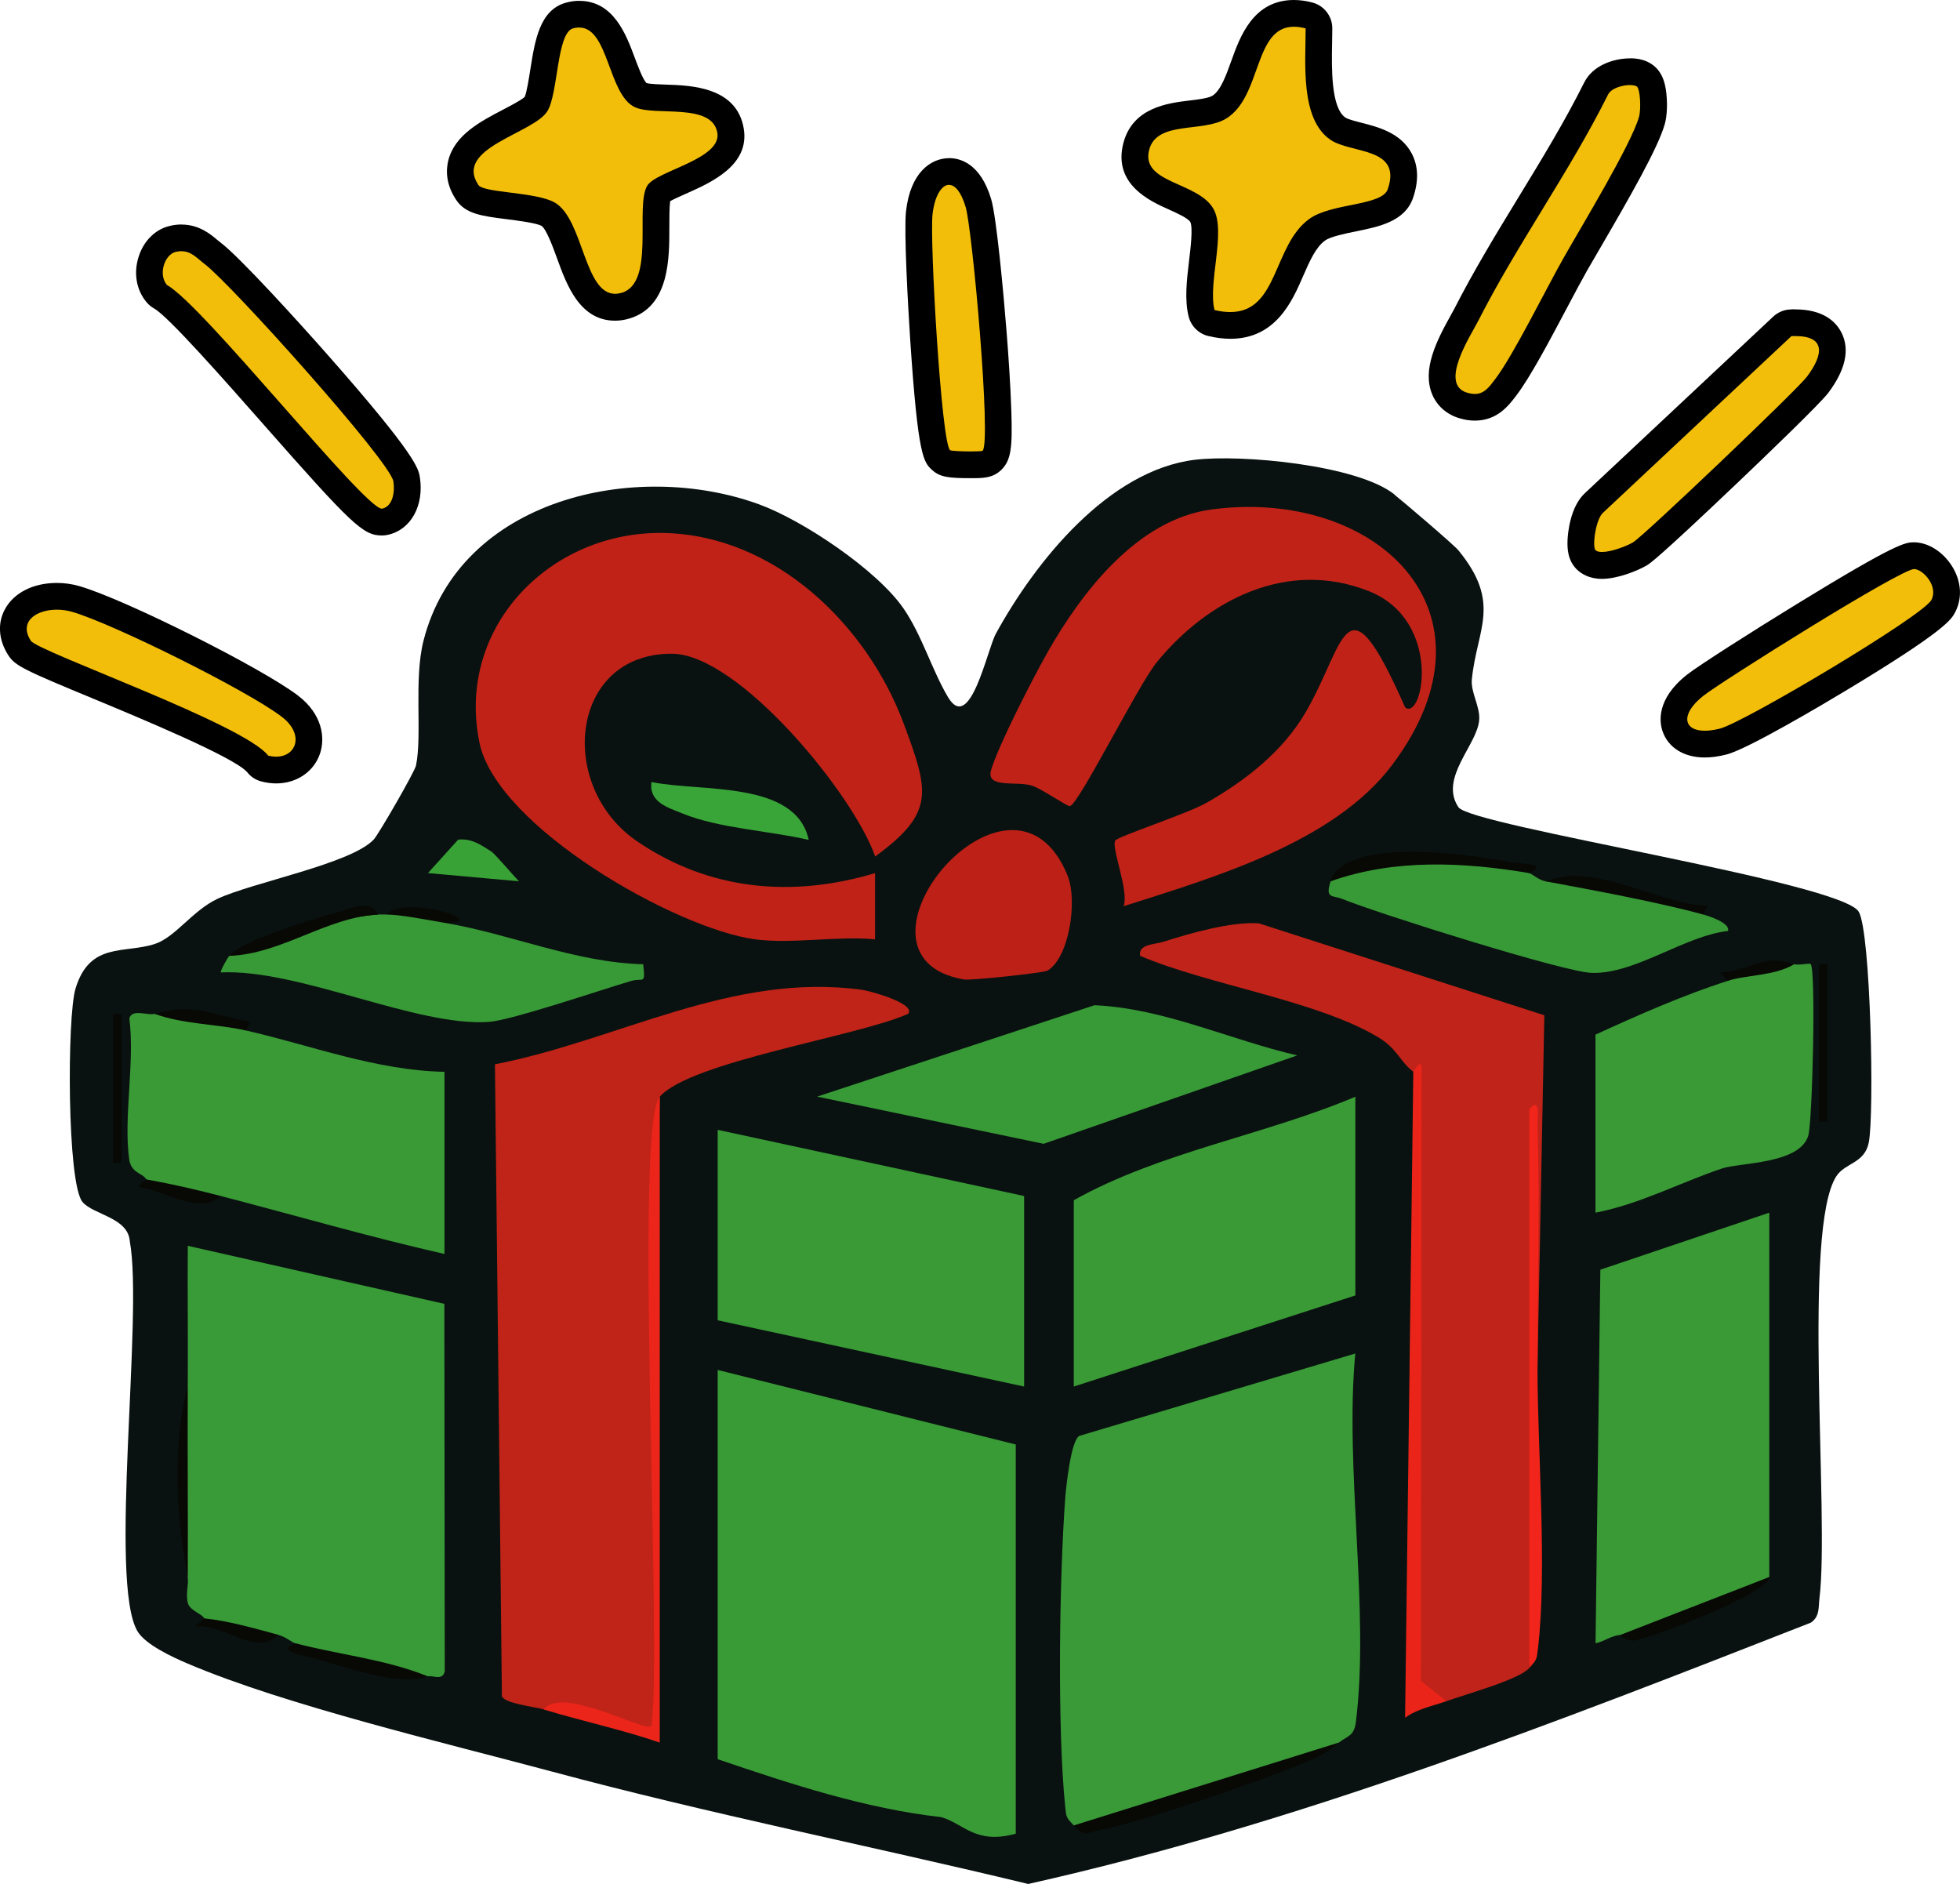 <?xml version="1.0" encoding="UTF-8"?>
<svg id="Layer_2" data-name="Layer 2" xmlns="http://www.w3.org/2000/svg" viewBox="0 0 293.2 281.82">
  <defs>
    <style>
      .cls-1 {
        fill: #f2be0a;
      }

      .cls-2 {
        fill: #091210;
      }

      .cls-3 {
        fill: #389a37;
      }

      .cls-4 {
        fill: #3a9b36;
      }

      .cls-5 {
        fill: #080805;
      }

      .cls-6 {
        fill: #eb241a;
      }

      .cls-7 {
        fill: #389a36;
      }

      .cls-8 {
        fill: #39a237;
      }

      .cls-9 {
        fill: #ec251b;
      }

      .cls-10 {
        fill: #39a538;
      }

      .cls-11 {
        fill: #399b36;
      }

      .cls-12 {
        fill: #c12218;
      }

      .cls-13 {
        fill: #c02318;
      }

      .cls-14 {
        fill: #f1251b;
      }

      .cls-15 {
        fill: #399a36;
      }

      .cls-16 {
        fill: #399a37;
      }

      .cls-17 {
        fill: #399b37;
      }

      .cls-18 {
        fill: #bc2017;
      }

      .cls-19 {
        fill: #c02319;
      }
    </style>
  </defs>
  <g id="Layer_1-2" data-name="Layer 1">
    <path class="cls-2" d="M208.59,73.99c1.35,1.07,8.86,7.46,9.59,8.35,6.5,7.93,2.74,11.75,2,19.27-.19,1.97,1.22,4.02,1.1,6.02-.22,3.75-6.05,8.72-3.11,13.12,1.88,2.81,57.48,11.24,59.9,15.66,1.78,3.25,2.32,30.13,1.49,34.47-.62,3.18-3.52,3.02-4.85,5.06-5.13,7.9-1.02,50.85-2.53,63.12-.17,1.36.07,2.75-1.29,3.67-38.35,15.02-76.7,30.05-117.07,39.09-23.69-5.72-47.72-10.49-71.24-16.81-15.92-4.27-39.92-9.94-54.47-16.14-2.23-.95-6.34-2.83-7.54-4.85-4.35-7.28.89-47.29-1.15-58.31-.22-3.6-5.48-3.99-7.08-5.91-2.32-2.79-2.32-27.73-1.04-31.93,2.14-7.03,7.31-5.16,11.9-6.68,3.03-1,5.62-5,9.36-6.75,5.24-2.45,19.97-5.23,23.35-8.86.75-.81,6.13-10.14,6.32-11.06.95-4.58-.35-12.86,1.12-18.66,5.4-21.28,31.71-27.16,50.22-20.41,6.58,2.4,17.65,9.84,21.59,15.57,2.74,3.98,4.19,9.06,6.62,13.21,3.33,5.67,5.88-7.04,7.2-9.45,5.92-10.8,16.84-24.42,29.75-26,6.99-.85,24.33.77,29.86,5.18Z"/>
    <g>
      <path class="cls-1" d="M184.05,48.68c-.87,0-1.82-.12-2.81-.35-.73-.17-1.3-.73-1.48-1.46-.54-2.15-.21-4.92.1-7.59.32-2.72.69-5.79-.08-7.09-.67-1.13-2.44-1.92-4.15-2.69-2.71-1.21-6.81-3.05-5.65-7.57,1.04-4.04,5.16-4.54,8.17-4.9,1.6-.19,3.25-.39,4.24-.99,1.85-1.12,2.78-3.72,3.69-6.25,1.25-3.47,2.8-7.8,7.49-7.8.71,0,1.47.11,2.26.32.87.23,1.48,1.02,1.49,1.93,0,.69-.01,1.44-.03,2.24-.09,4.52-.21,10.72,2.9,12.79.65.43,1.86.74,3.03,1.04,2.33.6,4.97,1.27,6.19,3.54.75,1.39.78,3.1.1,5.09-.84,2.44-3.83,3.05-7,3.69-1.99.4-4.24.86-5.43,1.71-1.86,1.33-2.88,3.68-3.96,6.16-1.58,3.64-3.55,8.17-9.06,8.17Z"/>
      <path d="M193.56,4c.53,0,1.11.08,1.75.25.02,4.99-.88,13.59,3.76,16.69,3.11,2.07,10.7,1.05,8.53,7.36-.87,2.52-8.36,2.04-11.7,4.42-5.51,3.93-4.62,13.96-11.86,13.96-.7,0-1.49-.09-2.36-.3-1.02-4.06,1.81-11.84-.2-15.21-2.37-3.99-10.86-3.75-9.58-8.74,1.14-4.43,8.01-2.56,11.5-4.68,5.39-3.26,4.11-13.75,10.14-13.75M193.56,0h0c-6.1,0-8.07,5.49-9.37,9.12-.79,2.19-1.6,4.46-2.84,5.21-.61.37-2.18.56-3.44.71-3.18.38-8.49,1.03-9.87,6.39-1.58,6.16,4.06,8.68,6.77,9.89,1.16.52,2.9,1.3,3.25,1.89.41.83.04,3.96-.19,5.83-.34,2.85-.69,5.8-.06,8.31.37,1.45,1.51,2.58,2.96,2.92,1.15.27,2.25.41,3.27.41,6.82,0,9.27-5.64,10.89-9.37.97-2.22,1.88-4.32,3.29-5.33.84-.6,3.05-1.05,4.67-1.38,3.41-.69,7.28-1.48,8.49-5,.87-2.54.8-4.79-.23-6.7-1.64-3.04-5-3.9-7.46-4.53-.81-.21-2.04-.52-2.41-.77-2.19-1.46-2.08-7.48-2.01-11.08.02-.82.03-1.59.03-2.29,0-1.81-1.23-3.39-2.97-3.85-.96-.26-1.9-.38-2.78-.38h0Z"/>
    </g>
    <g>
      <path class="cls-1" d="M92,45.96c-3.9,0-5.44-4.22-6.79-7.95-.87-2.4-1.86-5.11-3.17-5.93-1.05-.65-3.91-1.01-6-1.28-3.27-.41-5.25-.66-6.14-2.01-.96-1.44-1.26-2.9-.89-4.33.75-2.93,4-4.63,7.14-6.27,1.53-.8,3.62-1.89,4.04-2.62.47-.81.83-3.05,1.11-4.86.65-4.09,1.2-7.62,3.85-8.37.51-.15,1.02-.22,1.51-.22,3.74,0,5.15,3.79,6.39,7.14.73,1.98,1.65,4.44,2.77,4.97.68.32,2.35.37,3.83.42,3.74.13,8.86.3,9.63,4.9.66,3.97-3.85,5.97-7.47,7.58-1.18.52-2.95,1.31-3.31,1.73-.38.64-.38,3.16-.37,5.01.01,4.67.03,10.48-4.56,11.85-.53.16-1.05.24-1.56.24Z"/>
      <path d="M86.66,4.12c4.39,0,4.3,10.03,8.31,11.91,3,1.41,11.57-.74,12.34,3.84.66,3.94-9.14,5.69-10.48,7.9-1.88,3.09,1.24,14.52-3.83,16.03-.35.1-.68.15-.99.15-4.6,0-4.74-10.98-8.91-13.58-2.72-1.69-10.72-1.47-11.54-2.7-3.72-5.6,8.37-7.7,10.36-11.1,1.6-2.74,1.36-11.62,3.79-12.32.34-.1.66-.14.96-.14M86.66.12h0c-.68,0-1.37.1-2.06.3-3.87,1.11-4.58,5.62-5.27,9.99-.2,1.27-.53,3.36-.83,4.08-.52.49-2.17,1.35-3.28,1.93-3.37,1.76-7.18,3.76-8.15,7.55-.35,1.38-.44,3.52,1.17,5.93,1.4,2.11,3.85,2.42,7.56,2.89,1.55.2,4.43.56,5.21,1,.73.48,1.78,3.36,2.34,4.91,1.42,3.91,3.37,9.27,8.67,9.27.7,0,1.42-.11,2.13-.32,6.01-1.8,5.99-9,5.98-13.77,0-1.19,0-2.9.12-3.79.6-.33,1.64-.79,2.38-1.12,3.8-1.69,9.54-4.25,8.63-9.74-1.04-6.22-7.87-6.45-11.54-6.57-.98-.03-2.44-.08-3-.23-.56-.54-1.32-2.61-1.79-3.86-1.25-3.36-3.13-8.44-8.26-8.44h0Z"/>
    </g>
    <g>
      <path class="cls-1" d="M220.62,60.93c-.54,0-1.09-.08-1.69-.26-1.73-.5-2.5-1.61-2.85-2.46-1.15-2.81.71-6.54,2.72-10.12.22-.39.41-.73.54-.98,2.89-5.69,6.28-11.25,9.56-16.62,3.4-5.58,6.92-11.35,9.85-17.21.96-2.01,3.66-2.55,5.1-2.55.88,0,1.6.19,2.13.55,2,1.37,1.27,6.25,1.12,6.77-.96,3.34-5.04,10.47-9.49,18.12-.77,1.32-1.44,2.48-1.95,3.36-.84,1.48-1.91,3.51-3.05,5.66-2.53,4.77-5.39,10.18-7.37,12.78-1.03,1.34-2.27,2.97-4.62,2.97Z"/>
      <path d="M243.85,12.73c.44,0,.81.07,1,.2.51.35.67,3.37.33,4.56-1.19,4.17-8.61,16.38-11.25,21.04-2.68,4.72-7.52,14.59-10.28,18.21-.93,1.23-1.65,2.19-3.03,2.19-.33,0-.71-.06-1.13-.18-4.32-1.25.56-8.62,1.63-10.73,5.86-11.53,13.63-22.25,19.42-33.85.46-.97,2.15-1.45,3.31-1.45M243.85,8.73h0c-2.36,0-5.58.97-6.9,3.68-2.89,5.78-6.38,11.51-9.76,17.04-3.3,5.41-6.71,11-9.64,16.75-.12.24-.3.55-.5.91-2.24,4-4.31,8.21-2.82,11.85.73,1.77,2.2,3.06,4.14,3.62.78.23,1.52.34,2.25.34,3.35,0,5.05-2.24,6.18-3.72,2.11-2.76,5.01-8.25,7.58-13.1,1.13-2.13,2.2-4.15,3.02-5.6.5-.88,1.17-2.03,1.94-3.34,4.52-7.76,8.67-15.01,9.69-18.57.41-1.43.35-3.25.3-3.96-.11-1.7-.46-3.81-2.22-5.01-.87-.6-1.97-.9-3.26-.9h0Z"/>
    </g>
    <g>
      <path class="cls-1" d="M57.12,78.1c-1.9,0-4.02-2.09-16.22-15.95-6.46-7.33-14.49-16.45-16.86-17.74-.22-.12-.41-.27-.57-.46-1.09-1.28-1.41-3.12-.84-4.92.53-1.68,1.7-2.9,3.12-3.26.48-.12.95-.19,1.41-.19,1.88,0,3.07,1,4.03,1.81.21.17.42.35.64.52,2.76,2.08,28.34,29.46,29.01,33.81.41,2.62-.43,5.72-3.23,6.33-.14.03-.34.05-.48.05Z"/>
      <path d="M27.16,37.58c1.47,0,2.32,1.06,3.46,1.92,3.93,2.96,27.77,29.53,28.23,32.52.25,1.62-.12,3.74-1.68,4.07-.02,0-.04,0-.06,0-2.6,0-26.84-30.58-32.13-33.45-1.35-1.58-.36-4.53,1.26-4.95.33-.08.63-.12.91-.12M27.16,33.58h0c-.62,0-1.26.08-1.9.25-2.1.54-3.8,2.26-4.53,4.6-.78,2.46-.32,5.01,1.23,6.82.32.37.7.68,1.13.92,2.15,1.22,10.67,10.9,16.31,17.3,13.27,15.07,14.93,16.63,17.72,16.63.31,0,.61-.03.91-.1,3.42-.74,5.43-4.36,4.78-8.59-.2-1.29-.5-3.25-13.77-18.3-4.3-4.88-13.18-14.66-16.01-16.8-.19-.15-.38-.3-.56-.45-1.01-.85-2.71-2.27-5.31-2.27h0Z"/>
    </g>
    <g>
      <path class="cls-1" d="M239.64,84.57c-1.01,0-1.81-.29-2.38-.87-.59-.59-.83-1.43-.77-2.8,0-.17.2-4.13,2.01-5.73l28.11-26.35c.35-.33.8-.52,1.28-.54.23,0,.44-.01.65-.01,2.63,0,4.36.8,5.16,2.39.89,1.79.29,4.11-1.79,6.88-1.31,1.75-24.45,24.05-26.59,25.3-1.19.7-3.81,1.72-5.67,1.72Z"/>
      <path d="M268.55,50.27c4.52,0,4.29,2.7,1.76,6.07-1.52,2.03-24.46,23.87-26.01,24.78-1.04.61-3.28,1.45-4.66,1.45-.43,0-.77-.08-.97-.28-.5-.5.01-4.66,1.17-5.63l28.14-26.38c.19,0,.38-.01.56-.01M268.55,46.27h0c-.24,0-.48,0-.74.02-.95.04-1.86.42-2.56,1.08l-28.1,26.34c-2.33,2.09-2.63,6.28-2.66,7.12-.05,1.22.03,2.98,1.35,4.31.66.66,1.86,1.45,3.8,1.45,2.38,0,5.36-1.23,6.68-2,.43-.25,1.57-.92,13.75-12.52,3.64-3.46,12.23-11.7,13.43-13.31,2.58-3.44,3.24-6.46,1.98-8.98-.8-1.59-2.65-3.5-6.95-3.5h0Z"/>
    </g>
    <g>
      <path class="cls-1" d="M41.32,115.19c-.55,0-1.13-.08-1.7-.22-.43-.11-.81-.36-1.08-.71-1.94-2.52-15.58-8.17-23.72-11.55-9.88-4.1-11.22-4.75-11.88-5.77-1.45-2.24-.9-4-.43-4.85.96-1.78,3.26-2.88,6-2.88.96,0,1.92.13,2.83.4,6.51,1.88,26.87,12.08,32.04,16.05,2.8,2.15,3.18,4.74,2.6,6.45-.64,1.88-2.47,3.1-4.66,3.1Z"/>
      <path d="M8.5,91.2c.75,0,1.52.1,2.28.32,6.17,1.79,26.27,11.79,31.38,15.71,3.41,2.61,2.19,5.96-.84,5.96-.37,0-.78-.05-1.2-.16-3.66-4.74-34.43-15.53-35.51-17.18-1.84-2.84.77-4.65,3.89-4.65M8.5,87.2h0c-3.52,0-6.43,1.47-7.76,3.93-1.15,2.11-.96,4.63.51,6.9,1.02,1.58,2.41,2.22,12.79,6.52,6.79,2.82,20.92,8.68,22.93,10.95.54.7,1.28,1.18,2.15,1.4.74.19,1.48.29,2.2.29,3.06,0,5.63-1.75,6.55-4.46.8-2.36.36-5.89-3.28-8.67-5.42-4.15-25.9-14.41-32.7-16.38-1.1-.32-2.24-.48-3.39-.48h0Z"/>
    </g>
    <g>
      <path class="cls-1" d="M255.01,111.32c-3.18,0-4.15-1.8-4.41-2.57-.32-.92-.66-3.38,3.02-6.27.25-.19,29.33-19.35,32.73-19.35.06,0,.14,0,.2,0,1.71.15,3.22,1.6,3.97,2.97.84,1.54.9,3.21.17,4.59-1.79,3.37-29.36,19.33-32.9,20.24-1,.26-1.93.39-2.77.39Z"/>
      <path d="M286.35,85.12s.02,0,.03,0c1.42.12,3.59,2.66,2.54,4.63-1.28,2.41-27.98,18.3-31.63,19.24-.87.22-1.63.32-2.28.32-3.23,0-3.66-2.52-.16-5.26,2.75-2.16,29.44-18.93,31.5-18.93M286.35,81.12h0c-1.29,0-2.51,0-17.58,9.25-6.53,4-14.65,9.17-16.39,10.54-4.69,3.69-4.13,7.17-3.67,8.49.85,2.45,3.2,3.91,6.3,3.91,1.01,0,2.11-.15,3.27-.45,3.19-.82,14.41-7.49,17.77-9.51,14.95-9,15.86-10.7,16.4-11.72,1.05-1.98.99-4.34-.18-6.48-1.22-2.25-3.4-3.83-5.56-4.01-.11,0-.26-.02-.37-.02h0Z"/>
    </g>
    <g>
      <path class="cls-1" d="M145.24,69.54c-3.67,0-3.98-.28-4.45-.71-.71-.64-1.51-1.37-2.62-17.96-.5-7.53-.9-16.75-.65-19.01.42-3.82,2.13-6.19,4.46-6.19,1.36,0,3.22.82,4.39,4.72.61,2.04,1.6,11.54,2.23,19.46,1.38,17.52.56,18.3-.23,19.05-.63.6-1.28.65-3.13.65Z"/>
      <path d="M141.98,27.66c.86,0,1.78.99,2.47,3.29,1.02,3.4,3.87,35.22,2.54,36.48-.07.07-.85.1-1.76.1-1.34,0-2.97-.07-3.11-.19-1.31-1.19-3.06-31.36-2.62-35.28.3-2.7,1.34-4.41,2.47-4.41M141.98,23.66h0c-2.69,0-5.79,2.09-6.45,7.96-.32,2.9.28,13.94.64,19.37,1.16,17.39,2,18.15,3.26,19.31,1.17,1.06,2.41,1.23,5.8,1.23,1.81,0,3.25,0,4.51-1.2,1.52-1.44,1.72-3.36,1.55-8.78-.12-3.89-.45-8.61-.71-11.88-.45-5.72-1.51-17.23-2.31-19.88-1.6-5.35-4.64-6.14-6.31-6.14h0Z"/>
    </g>
    <path class="cls-13" d="M81.35,255.71c-1.31-.4-5.96-.88-6.27-2l-1.04-94.5c18.53-3.62,35.39-13.79,54.89-11.15,1.2.16,8.11,2.06,6.93,3.59-7.44,3.36-32.54,7.14-37.16,12.4-.82,31.52-1.03,63.09-.63,94.71-5.39-1.32-10.97-2.33-16.71-3.04Z"/>
    <path class="cls-11" d="M107.36,263.15v-58.22s44.59,11.15,44.59,11.15v58.22c-6.05,1.65-7.71-1.48-11.15-2.48-11.4-1.28-22.57-4.97-33.45-8.67Z"/>
    <path class="cls-16" d="M160.63,273.06c-1.17-1.23-1.12-1.19-1.3-2.97-1.18-11.68-.86-34.07.02-46,.14-1.87.87-8.63,2.11-9.3l41.28-12.32c-1.62,17.25,2.17,38.37.09,55.13-.26,2.1-1.23,2.05-2.56,3.08-12.69,5.07-26.28,10.45-39.64,12.39Z"/>
    <path class="cls-19" d="M211.42,160.33c-2.1-1.64-2.38-3.47-5.32-5.21-9.27-5.51-25.3-7.77-35.55-12.14-.3-1.77,2.15-1.68,3.44-2.09,4-1.28,10.21-3.06,14.33-2.77l42.7,13.75-1.03,53.06-.62-2.78c.71,15.95.51,31.74-.62,47.38-1.51,1.71-9.49,3.91-12.39,4.95l-4.23-.18c-.9-31.48-.81-62.71.28-93.7l-1.01-.26Z"/>
    <path class="cls-17" d="M28.09,207.41c.04-7-.04-14.05,0-21.05l38.38,8.68.06,54.95c-.31,1.52-1.88.54-2.53.78-6.66-.9-13.99-1.98-19.82-4.95-.5-.13-1.38-.94-2.48-1.24-3.79.66-7.84-.92-11.15-2.48-.2-.62-2.1-1.16-2.42-2.22-.42-1.42.15-2.9-.06-3.97-.88-9.48-1.15-19.02,0-28.49Z"/>
    <path class="cls-12" d="M112.94,140.51c-11.88-1.6-38.59-16.82-41.21-29.39-3.59-17.26,10.57-31.75,27.6-31.39,16.55.34,30.37,13.69,35.89,28.6,3.71,10.03,4.73,13.2-4.3,19.79-3.29-9.41-20.44-30.26-30.37-30.33-15.28-.1-17.37,19.83-5.19,28.1,10.86,7.37,23.23,8.41,35.54,4.72v9.9c-5.67-.54-12.45.74-17.95,0Z"/>
    <path class="cls-12" d="M168.07,135.56c.9-2.22-1.93-8.87-1.21-9.85.43-.6,10.77-4,13.61-5.61,5.84-3.33,11.44-7.68,14.88-13.61,6.02-10.38,5.88-20.97,14.85-.66,2.69,2.04,5.66-13.05-5.5-17.43-12.15-4.77-23.99,1.3-31.65,10.65-2.79,3.41-11.76,21.44-13.01,21.53-.46.04-4.07-2.5-5.56-3.02-2.3-.81-7.09.49-6.21-2.41,1.15-3.8,6.26-13.73,8.44-17.58,5.12-9.03,13.46-19.87,24.47-21.35,24.44-3.3,44.44,15.1,27.07,38.21-8.74,11.64-26.77,16.85-40.18,21.13Z"/>
    <path class="cls-15" d="M242.38,244.57c-1.35.08-2.42,1.01-3.7,1.24l.72-55.88,25.27-8.53v54.5c-6.75,3.77-14.7,7.56-22.29,8.67Z"/>
    <polygon class="cls-15" points="153.2 178.91 153.2 207.41 107.36 197.5 107.36 169.01 153.2 178.91"/>
    <path class="cls-4" d="M202.75,193.78l-42.12,13.63v-27.87c12.93-7.24,28.41-9.69,42.12-15.48v29.73Z"/>
    <path class="cls-15" d="M23.13,151.66c4.96-.21,9.5.61,13.63,2.48,9.68,2.2,19.5,6,29.73,6.19v27.25c-11.22-2.55-22.32-5.77-33.45-8.67-3.85.57-7.93-.53-11.15-2.48-.55-1-2.28-.88-2.57-3.06-.86-6.3.87-14.45.03-21.03.4-1.49,2.69-.39,3.78-.68Z"/>
    <path class="cls-15" d="M268.4,144.23c.68.22,2.29-.23,2.47,0,.8,1.01.26,23.71-.38,25.7-1.36,4.23-10.2,3.95-12.92,4.87-6.27,2.11-12.32,5.34-18.9,6.6v-26.63c6.28-2.89,13.27-5.97,19.82-8.05,2.86-1.58,6.17-2.41,9.91-2.48Z"/>
    <path class="cls-3" d="M194.07,157.87l-37.95,13.23-33.88-7.06,41.49-13.67c10.4.46,20.25,5.18,30.34,7.51Z"/>
    <path class="cls-7" d="M56.58,136.8c.41-.02.83,0,1.24,0,2.82-.61,6.61-.69,8.67,1.24,9.83,1.65,19.56,5.95,29.73,6.2.35,3.21,0,1.97-1.81,2.5-4.55,1.34-17.86,5.87-21.24,6.12-10.88.78-28.36-7.93-40.12-7.4-.18-.12.94-2.11,1.24-2.47,7.47-3.5,14.91-5.57,22.3-6.19Z"/>
    <path class="cls-7" d="M228.76,130.61c.37.06,1.37,1.03,2.48,1.24,8.02-.19,16.25,2.22,23.54,4.95.75.2,4.11,1.25,3.71,2.46-6.56.75-13.91,6.49-20.39,6.27-4.25-.14-32.13-8.95-37.31-11.06-1.42-.58-2.61.03-1.74-2.62,8.64-5.4,20.5-3.77,29.73-1.24Z"/>
    <path class="cls-18" d="M156.67,145.21c-.55.31-11.42,1.49-12.47,1.31-20.1-3.46,7.02-36.18,15.48-15.6,1.6,3.9.19,12.5-3.02,14.29Z"/>
    <path class="cls-6" d="M211.42,160.33c.05.04,1.18-2.16,1.24-.62l-.11,91.74,3.82,3.02c-2.12.77-4.25,1.1-6.18,2.48l1.23-96.62Z"/>
    <path class="cls-9" d="M98.69,164.05v96.62c-5.68-1.96-11.61-3.2-17.34-4.95,2.72-3.67,15.18,3.5,16.1,2.47,1.66-11.91-2.66-89.68,1.25-94.14Z"/>
    <path class="cls-14" d="M230,204.93c.02,12.49,1.45,29.84.07,41.63-.21,1.79-.21,1.72-1.31,2.96v-83.61c1.75-2.01,1.21,1.38,1.24,2.45.36,12.14-.02,24.42,0,36.56Z"/>
    <path class="cls-10" d="M120.98,125.64c-5.89-1.38-13.43-1.71-18.93-3.97-2.14-.88-5.02-1.67-4.59-4.69,7.33,1.53,21.58-.3,23.52,8.66Z"/>
    <path class="cls-5" d="M200.27,260.67c-1.24.97-1.68,1.48-3.31,2.21-6.84,3.04-25.5,9.5-32.61,10.92-2.06.41-2.07,1-3.72-.74l39.64-12.39Z"/>
    <path class="cls-5" d="M199.03,131.84c2.25-6.86,21.51-3.95,27-2.84,1.04.21,6,.07,2.72,1.6-9.88-1.65-20.16-2.16-29.73,1.24Z"/>
    <path class="cls-8" d="M73.48,127.36c.56.35,3.33,3.65,4.16,4.47l-13.62-1.23,4.52-5c2.01-.21,3.35.76,4.94,1.76Z"/>
    <path class="cls-5" d="M231.24,131.84c7.39-2.96,16.53,3.39,24.23,3.66l-.69,1.29c-6.98-1.88-16.3-3.6-23.54-4.95Z"/>
    <path class="cls-5" d="M264.68,235.9c-.64,2.7-16.65,8.67-19.85,9.43-1.6.38-2.32-.77-2.45-.76l22.3-8.67Z"/>
    <path class="cls-5" d="M64.01,250.76c-4.35,1.65-12.64-1.57-17.59-2.86-.81-.21-5.36-.87-2.23-2.09,6.55,1.72,13.48,2.39,19.82,4.95Z"/>
    <path class="cls-5" d="M56.58,136.8c-7.8.42-14.45,5.92-22.3,6.19,2.01-2.35,12.68-5.55,16.36-6.57,1.81-.5,4.72-1.99,5.94.38Z"/>
    <path class="cls-5" d="M28.09,235.9c-1.68-8.65-2.37-19.78,0-28.49-.05,9.48.04,19.01,0,28.49Z"/>
    <rect class="cls-5" x="272.11" y="144.23" width="1.24" height="23.54"/>
    <rect class="cls-5" x="16.94" y="151.66" width="1.24" height="22.3"/>
    <path class="cls-5" d="M23.13,151.66c6.25-1.69,8.09.11,14.32,1.19l-.69,1.29c-4.24-.96-9.34-.91-13.63-2.48Z"/>
    <path class="cls-5" d="M41.71,244.57c-3.38,3.31-8.34-1.72-12.4-1.28.17-.53,1.28-1.12,1.26-1.2,3.79.4,7.49,1.5,11.15,2.48Z"/>
    <path class="cls-5" d="M33.04,178.91c-3.22,3-8.63-1.01-12.36-1.34.17-.5,1.25-1.07,1.21-1.14,3.7.65,7.52,1.53,11.15,2.48Z"/>
    <path class="cls-5" d="M268.4,144.23c-2.95,1.78-6.98,1.55-9.91,2.48l-1.24-1.23c5.1-.3,6.14-2.89,11.15-1.25Z"/>
    <path class="cls-5" d="M57.82,136.8c2.67-3,16.2,1.21,8.67,1.24-2.51-.42-6.36-1.2-8.67-1.24Z"/>
  </g>
</svg>